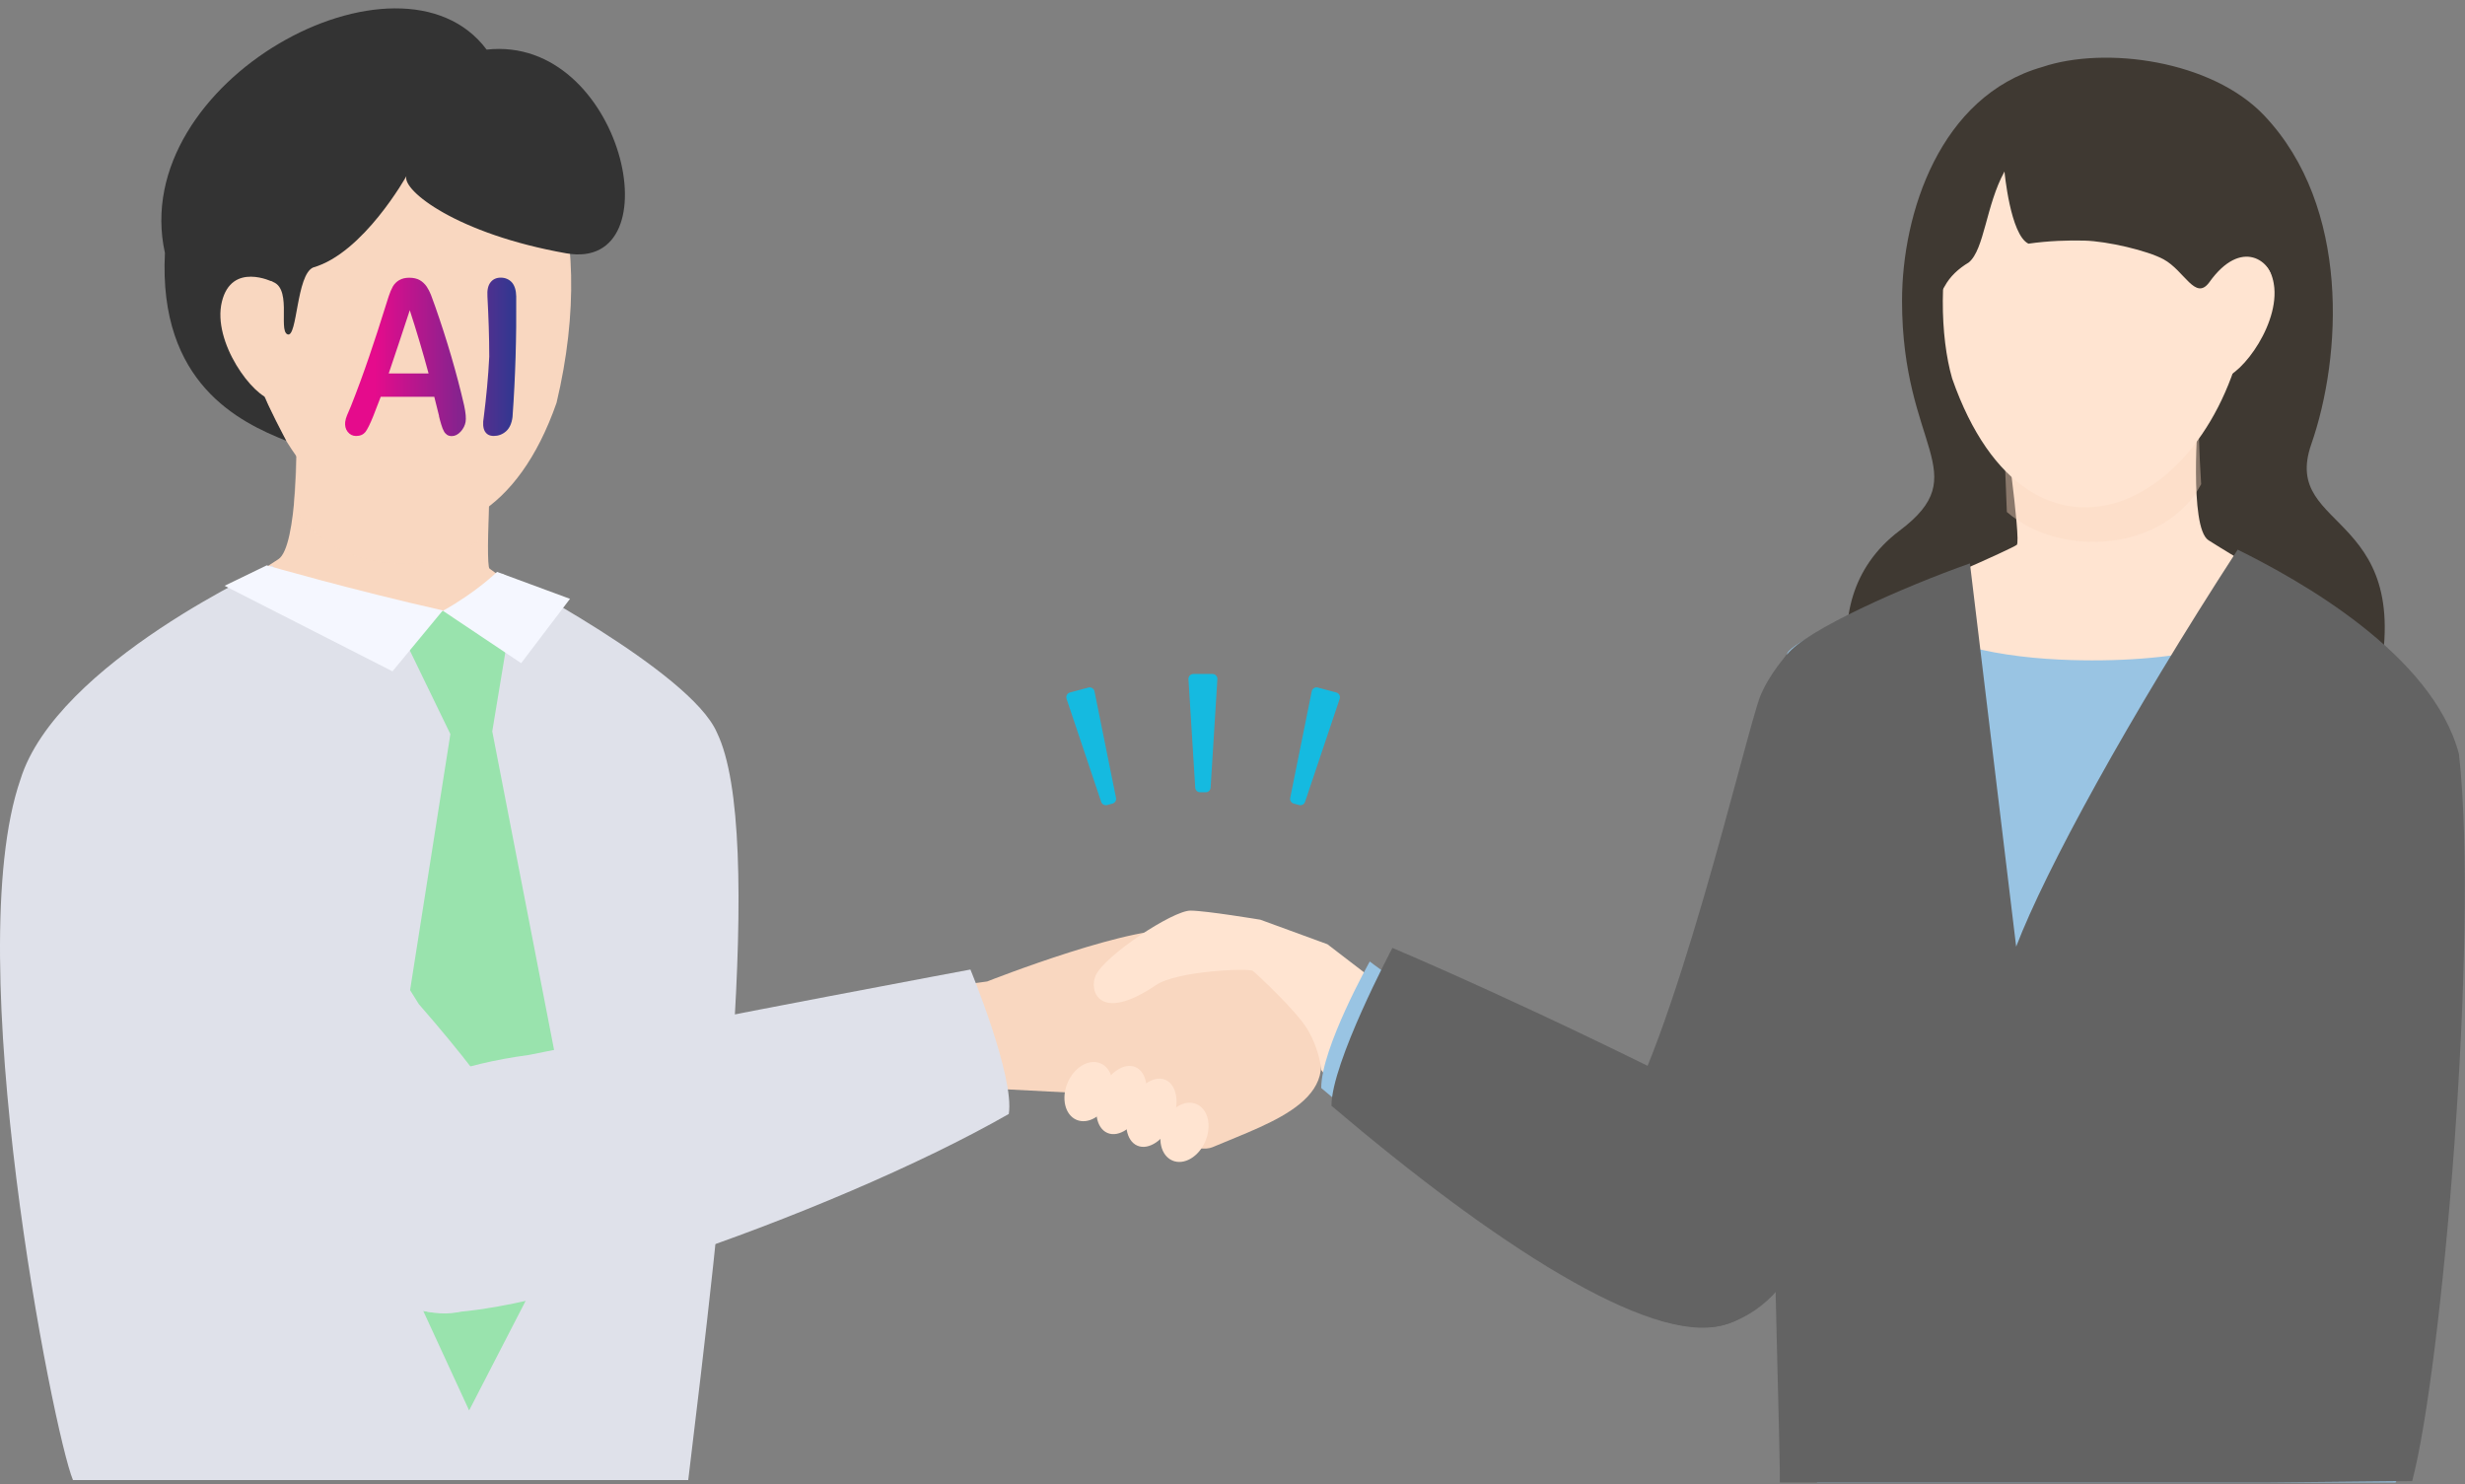<svg width="500" height="301" viewBox="0 0 500 301" fill="none" xmlns="http://www.w3.org/2000/svg">
<rect x="0" y="0" width="500" height="301" fill="#808080" stroke="none"/>
<g clip-path="url(#clip0_747_253073)">
<g clip-path="url(#clip1_747_253073)">
<path d="M200.232 199.072C200.232 199.072 231.535 186.715 240.071 188.822C250.434 191.38 262.15 203.764 264.96 207.899C274.905 222.533 258.058 227.521 245.966 232.676C240.255 235.11 220.594 221.793 217.014 221.615C213.434 221.437 199.117 220.691 199.117 220.691L190.975 221.986L190 200.488L200.232 199.072Z" fill="#F9D7C0"/>
<path d="M255.664 186.547C255.664 186.547 244.66 184.716 241.486 184.699C237.87 184.68 224.078 193.819 222.243 197.857C220.831 200.963 222.968 207.615 234.478 199.804C238.736 196.914 253.341 196.326 254.121 196.924C254.901 197.522 262.987 205.048 265.2 208.768C267.753 213.059 267.983 216.99 267.983 216.99L270.629 220.679L284.958 221.992L286.031 201.191L277.097 197.537L269.251 191.518L255.664 186.547Z" fill="#FFE4D1"/>
<path d="M225.039 223.209C226.383 220.045 225.573 216.674 223.231 215.679C220.89 214.685 217.902 216.443 216.558 219.607C215.214 222.771 216.023 226.142 218.365 227.137C220.707 228.131 223.695 226.373 225.039 223.209Z" fill="#FFE4D1"/>
<path d="M244.5 231.473C245.844 228.309 245.034 224.938 242.692 223.943C240.35 222.948 237.363 224.707 236.019 227.871C234.675 231.035 235.484 234.406 237.826 235.401C240.168 236.395 243.156 234.637 244.5 231.473Z" fill="#FFE4D1"/>
<path d="M231.716 224.92C233.283 221.231 232.654 217.434 230.312 216.44C227.971 215.445 224.802 217.629 223.235 221.318C221.669 225.008 222.297 228.804 224.639 229.799C226.981 230.794 230.149 228.609 231.716 224.92Z" fill="#FFE4D1"/>
<path d="M237.786 227.498C239.353 223.809 238.725 220.013 236.383 219.018C234.041 218.023 230.872 220.208 229.306 223.897C227.739 227.586 228.367 231.382 230.709 232.377C233.051 233.372 236.22 231.187 237.786 227.498Z" fill="#FFE4D1"/>
</g>
<path d="M60.187 88.421C60.187 88.421 60.442 110.832 56.463 113.423C52.815 115.812 28.555 131.54 28.555 131.54C48.784 149.428 119.167 147.928 123.886 129.837C117.075 127.754 100.238 116.091 99.295 115.329C98.351 114.567 99.856 87.379 99.856 87.379L60.187 88.395V88.421Z" fill="#F9D7C0"/>
<g style="mix-blend-mode:multiply" opacity="0.4">
<path d="M99.007 108.216C99.262 101.05 99.849 87.406 99.849 87.406L60.18 88.422C60.18 88.422 60.002 96.731 59.594 102.6C66.788 116.067 87.885 117.871 99.033 108.216H99.007Z" fill="#F9D7C0"/>
</g>
<path d="M84.647 15.12C84.647 15.12 43.728 9.276 50.183 66.344C55.616 107.556 97.176 126.7 112.89 81.701C121.549 45.372 111.05 14.002 84.621 15.12H84.647Z" fill="#F9D7C0"/>
<path d="M82.433 35.726C82.433 35.726 73.709 51.352 63.529 54.249C60.086 55.723 60.34 68.605 58.325 67.817C56.31 67.029 59.6 57.577 54.575 56.993C49.525 56.409 43.3 69.062 53.224 79.454C54.167 81.995 58.053 89.397 58.053 89.397C48.639 85.662 32.1 77.776 33.453 51.301C25.773 16.516 81.157 -13.44 98.709 10.063C126.335 7.014 136.999 55.29 114.856 51.378C92.713 47.465 81.54 38.623 82.433 35.726Z" fill="#333333"/>
<path d="M55.24 114.672C55.24 114.672 11.485 134.391 4.144 158.108C-8.28 193.967 10.811 290.66 14.801 300.206H139.602C146.195 245.672 155.376 168.92 145.399 148.543C140.034 136.167 101.822 116.348 101.822 116.348C96.464 131.187 59.602 122.853 55.24 114.672Z" fill="#DFE1EA"/>
<path d="M55.311 57.169C55.311 57.169 46.994 53.028 45.005 61.209C43.015 69.391 51.382 80.597 55.26 81.079C56.306 74.855 55.336 57.169 55.336 57.169H55.311Z" fill="#F9D7C0"/>
<path d="M87.937 124.225L82.962 131.594L91.355 148.897L76.227 245.018L95.156 286.078L117.988 241.816L99.85 148.338L102.707 131.085L92.783 123.158C92.783 123.158 89.875 124.047 87.937 124.225Z" fill="#99E3AD"/>
<path d="M89.816 123.819L79.612 136.167L45.555 118.813L54.101 114.672C54.101 114.672 71.244 119.626 89.841 123.819H89.816Z" fill="#F5F7FF"/>
<path d="M89.844 123.891L105.712 134.511L115.617 121.461L100.821 115.998C100.821 115.998 96.605 120.13 89.844 123.891Z" fill="#F5F7FF"/>
<path d="M6.855 154.05C6.855 154.05 -5.87 174.623 9.749 196.648C25.367 218.708 75.503 275.399 95.673 265.195C115.842 254.991 119.584 243.345 84.956 203.67C75.555 188.191 57.135 165.256 51.315 158.813C45.495 152.369 27.932 143.717 15.514 147.839L6.855 154.05Z" fill="#DFE1EA"/>
<path d="M196.838 196.647C196.838 196.647 205.828 218.393 204.622 225.947C168.401 246.667 98.577 270.557 84.597 265.556C70.59 260.556 50.461 221.702 107.254 213.978C149.734 205.428 196.866 196.646 196.866 196.646H196.838V196.647Z" fill="#DFE1EA"/>
<path d="M98.13 84.585C98.64 80.514 99.04 76.434 99.24 72.355C99.24 68.284 99.09 64.204 98.87 60.124C98.79 58.855 98.99 57.904 99.5 57.264C100 56.624 100.7 56.315 101.57 56.315C102.46 56.315 103.22 56.624 103.82 57.264C104.37 57.885 104.69 58.855 104.71 60.124C104.78 68.275 104.55 76.434 103.96 84.585C103.8 85.865 103.36 86.835 102.65 87.475C101.93 88.115 101.07 88.424 100.16 88.424C99.27 88.424 98.7 88.094 98.33 87.454C97.98 86.814 97.9 85.844 98.13 84.585Z" fill="url(#paint0_linear_747_253073)"/>
<path d="M89.059 84.372C88.739 83.072 88.429 81.782 88.089 80.482C84.469 80.482 80.839 80.482 77.229 80.482C76.719 81.802 76.199 83.132 75.689 84.462C75.069 86.002 74.539 87.052 74.129 87.612C73.689 88.142 73.079 88.432 72.219 88.432C71.539 88.432 70.959 88.142 70.509 87.572C70.069 86.992 69.949 86.332 70.019 85.592C70.079 85.162 70.189 84.722 70.379 84.272C70.559 83.812 70.819 83.202 71.179 82.392C73.849 75.672 76.069 68.942 78.169 62.222C78.349 61.652 78.569 60.942 78.829 60.142C79.089 59.342 79.379 58.662 79.679 58.122C79.989 57.582 80.419 57.152 80.969 56.822C81.539 56.492 82.219 56.332 83.019 56.332C83.839 56.332 84.579 56.492 85.149 56.822C85.719 57.152 86.159 57.582 86.529 58.102C86.879 58.622 87.169 59.192 87.409 59.792C87.649 60.392 87.929 61.192 88.289 62.202C90.629 68.882 92.609 75.572 94.149 82.252C94.479 83.782 94.559 84.892 94.439 85.572C94.329 86.252 93.989 86.952 93.439 87.552C92.889 88.142 92.299 88.452 91.639 88.452C91.269 88.452 90.949 88.372 90.679 88.192C90.419 88.002 90.189 87.772 90.039 87.462C89.859 87.152 89.679 86.702 89.489 86.062C89.309 85.452 89.149 84.892 89.039 84.392C89.049 84.382 89.059 84.372 89.059 84.372ZM78.849 75.742C81.529 75.742 84.219 75.742 86.929 75.742C85.779 71.462 84.509 67.192 83.119 62.922C81.719 67.192 80.299 71.462 78.849 75.742Z" fill="url(#paint1_linear_747_253073)"/>
<path d="M414.278 13.582C426.974 9.307 448.64 12.196 459.29 23.448C476.838 41.989 474.996 72.392 468.819 90.107C462.41 108.488 491.905 102.982 481.465 142.511C476.198 162.453 413.7 171.311 387.15 156.887C377.654 150.982 365.381 122.649 385.337 107.613C400.826 95.942 385.808 90.941 385.808 61.025C385.808 43.237 393.516 19.472 414.279 13.583L414.278 13.582Z" fill="#3F3932"/>
<path d="M445.889 84.03C445.889 84.03 443.977 106.978 447.957 109.569C451.605 111.958 477.067 127.107 477.067 127.107C456.173 153.489 384.823 154.61 381.211 122.356C388.023 120.273 408.143 111.272 409.087 110.51C410.031 109.748 406.221 82.988 406.221 82.988L445.889 84.004V84.03Z" fill="#FFE4D1"/>
<g style="mix-blend-mode:multiply" opacity="0.4">
<path d="M407.069 103.826C406.814 96.66 406.227 83.016 406.227 83.016L445.895 84.032C445.895 84.032 446.074 92.341 446.482 98.21C439.288 111.677 418.191 113.481 407.043 103.826H407.069Z" fill="#F9D7C0"/>
</g>
<path d="M426.607 21.97C426.607 21.97 461.793 17.542 456.146 62.048C450.712 103.26 411.694 121.782 395.98 76.783C391.093 59.97 394.369 21.181 420.797 22.299L426.607 21.97Z" fill="#FFE4D1"/>
<path d="M368.159 301.581H485.069C493.589 296.651 504.863 161.806 495.263 149.382C493.004 145.241 481.278 127.629 471.588 122.449C459.408 129.779 443.63 134.592 419.97 133.872C407.45 133.492 389.648 131.101 382.968 121.471C372.568 126.121 362.468 131.071 362.488 132.741C361.041 157.22 376.299 286.342 368.158 301.581H368.159Z" fill="#99C4E3"/>
<path d="M450.763 52.779C450.763 52.779 459.079 48.637 461.069 56.819C463.059 65.001 454.691 76.206 450.814 76.689C449.768 70.464 450.738 52.779 450.738 52.779H450.763Z" fill="#FFE4D1"/>
<path d="M362.493 132.739C362.493 132.739 358.947 136.6 357.064 141.164C354.146 148.552 339.37 213.07 326.918 230.662C324.77 235.719 321.589 261.082 337.07 267.919C360.083 273.967 359.332 258.332 367.235 230.957C375.131 203.604 377.518 136.794 362.493 132.739Z" fill="#636363"/>
<path d="M277.849 195.01C277.849 195.01 267.97 212.619 268 220.689C298.769 246.84 332.388 269.446 346.144 265.906C359.926 262.37 375.688 239.89 337.297 225.738C298.931 211.59 277.823 195.006 277.823 195.006L277.849 195.01Z" fill="#99C4E3"/>
<path d="M282.441 192.261C282.441 192.261 270.045 215.611 270.078 224.289C303.167 252.411 334.494 272.646 349.287 268.838C364.108 265.035 377.036 242.422 351.342 224.788C312.001 204.647 282.414 192.256 282.414 192.256L282.441 192.261Z" fill="#636363"/>
<path d="M361.029 301.647L489.288 300.409C495.308 277.821 502.916 190.198 498.78 152.956C493.415 132.627 466.215 117.568 453.888 111.484C431.768 145.557 414.908 176.455 408.958 192.005L399.58 114.273C386.215 118.981 366.262 127.828 362.488 132.739C355.46 137.635 361.265 289.045 361.029 301.648V301.647Z" fill="#636363"/>
<path d="M455.269 26.452C450.61 19.252 435.456 9.629 414.187 15.291C388.269 22.191 389.379 67.465 394.458 58.069C395.537 56.072 397.249 54.49 399.341 53.236C402.522 50.613 402.839 41.589 406.588 34.791C406.588 34.791 407.769 47.64 411.447 49.423C415.541 48.835 419.605 48.719 422.773 48.8C427.499 48.922 435.618 50.836 438.865 52.601C443.108 54.907 445.289 61.072 448.105 57.295C454.653 48.084 460.902 52.848 461.368 57.801C462.957 53.895 459.928 33.652 455.269 26.452Z" fill="#3F3932"/>
<path d="M241.066 137.762C241.03 137.186 241.488 136.699 242.064 136.699H245.936C246.512 136.699 246.97 137.186 246.934 137.762L245.559 159.762C245.526 160.289 245.089 160.699 244.561 160.699H243.439C242.911 160.699 242.474 160.289 242.441 159.762L241.066 137.762Z" fill="#15BAE0"/>
<path d="M216.339 141.743C216.155 141.197 216.471 140.608 217.028 140.459L220.767 139.457C221.325 139.308 221.892 139.659 222.006 140.225L226.372 161.831C226.477 162.349 226.161 162.858 225.651 162.995L224.568 163.285C224.058 163.422 223.529 163.138 223.361 162.638L216.339 141.743Z" fill="#15BAE0"/>
<path d="M271.739 141.743C271.923 141.197 271.607 140.608 271.05 140.459L267.311 139.457C266.754 139.308 266.186 139.659 266.072 140.225L261.706 161.831C261.601 162.349 261.917 162.858 262.427 162.995L263.51 163.285C264.02 163.422 264.549 163.138 264.717 162.638L271.739 141.743Z" fill="#15BAE0"/>
</g>
<defs>
<linearGradient id="paint0_linear_747_253073" x1="64.396" y1="72.449" x2="104.391" y2="72.449" gradientUnits="userSpaceOnUse">
<stop offset="0.19" stop-color="#E50B8C"/>
<stop offset="1" stop-color="#303890"/>
</linearGradient>
<linearGradient id="paint1_linear_747_253073" x1="68.448" y1="72.43" x2="108.443" y2="72.43" gradientUnits="userSpaceOnUse">
<stop offset="0.19" stop-color="#E50B8C"/>
<stop offset="1" stop-color="#303890"/>
</linearGradient>
<clipPath id="clip0_747_253073">
<rect width="500" height="300" fill="white" transform="translate(0 0.699)"/>
</clipPath>
<clipPath id="clip1_747_253073">
<rect width="96.031" height="50.979" fill="white" transform="translate(190 184.699)"/>
</clipPath>
</defs>
</svg>
